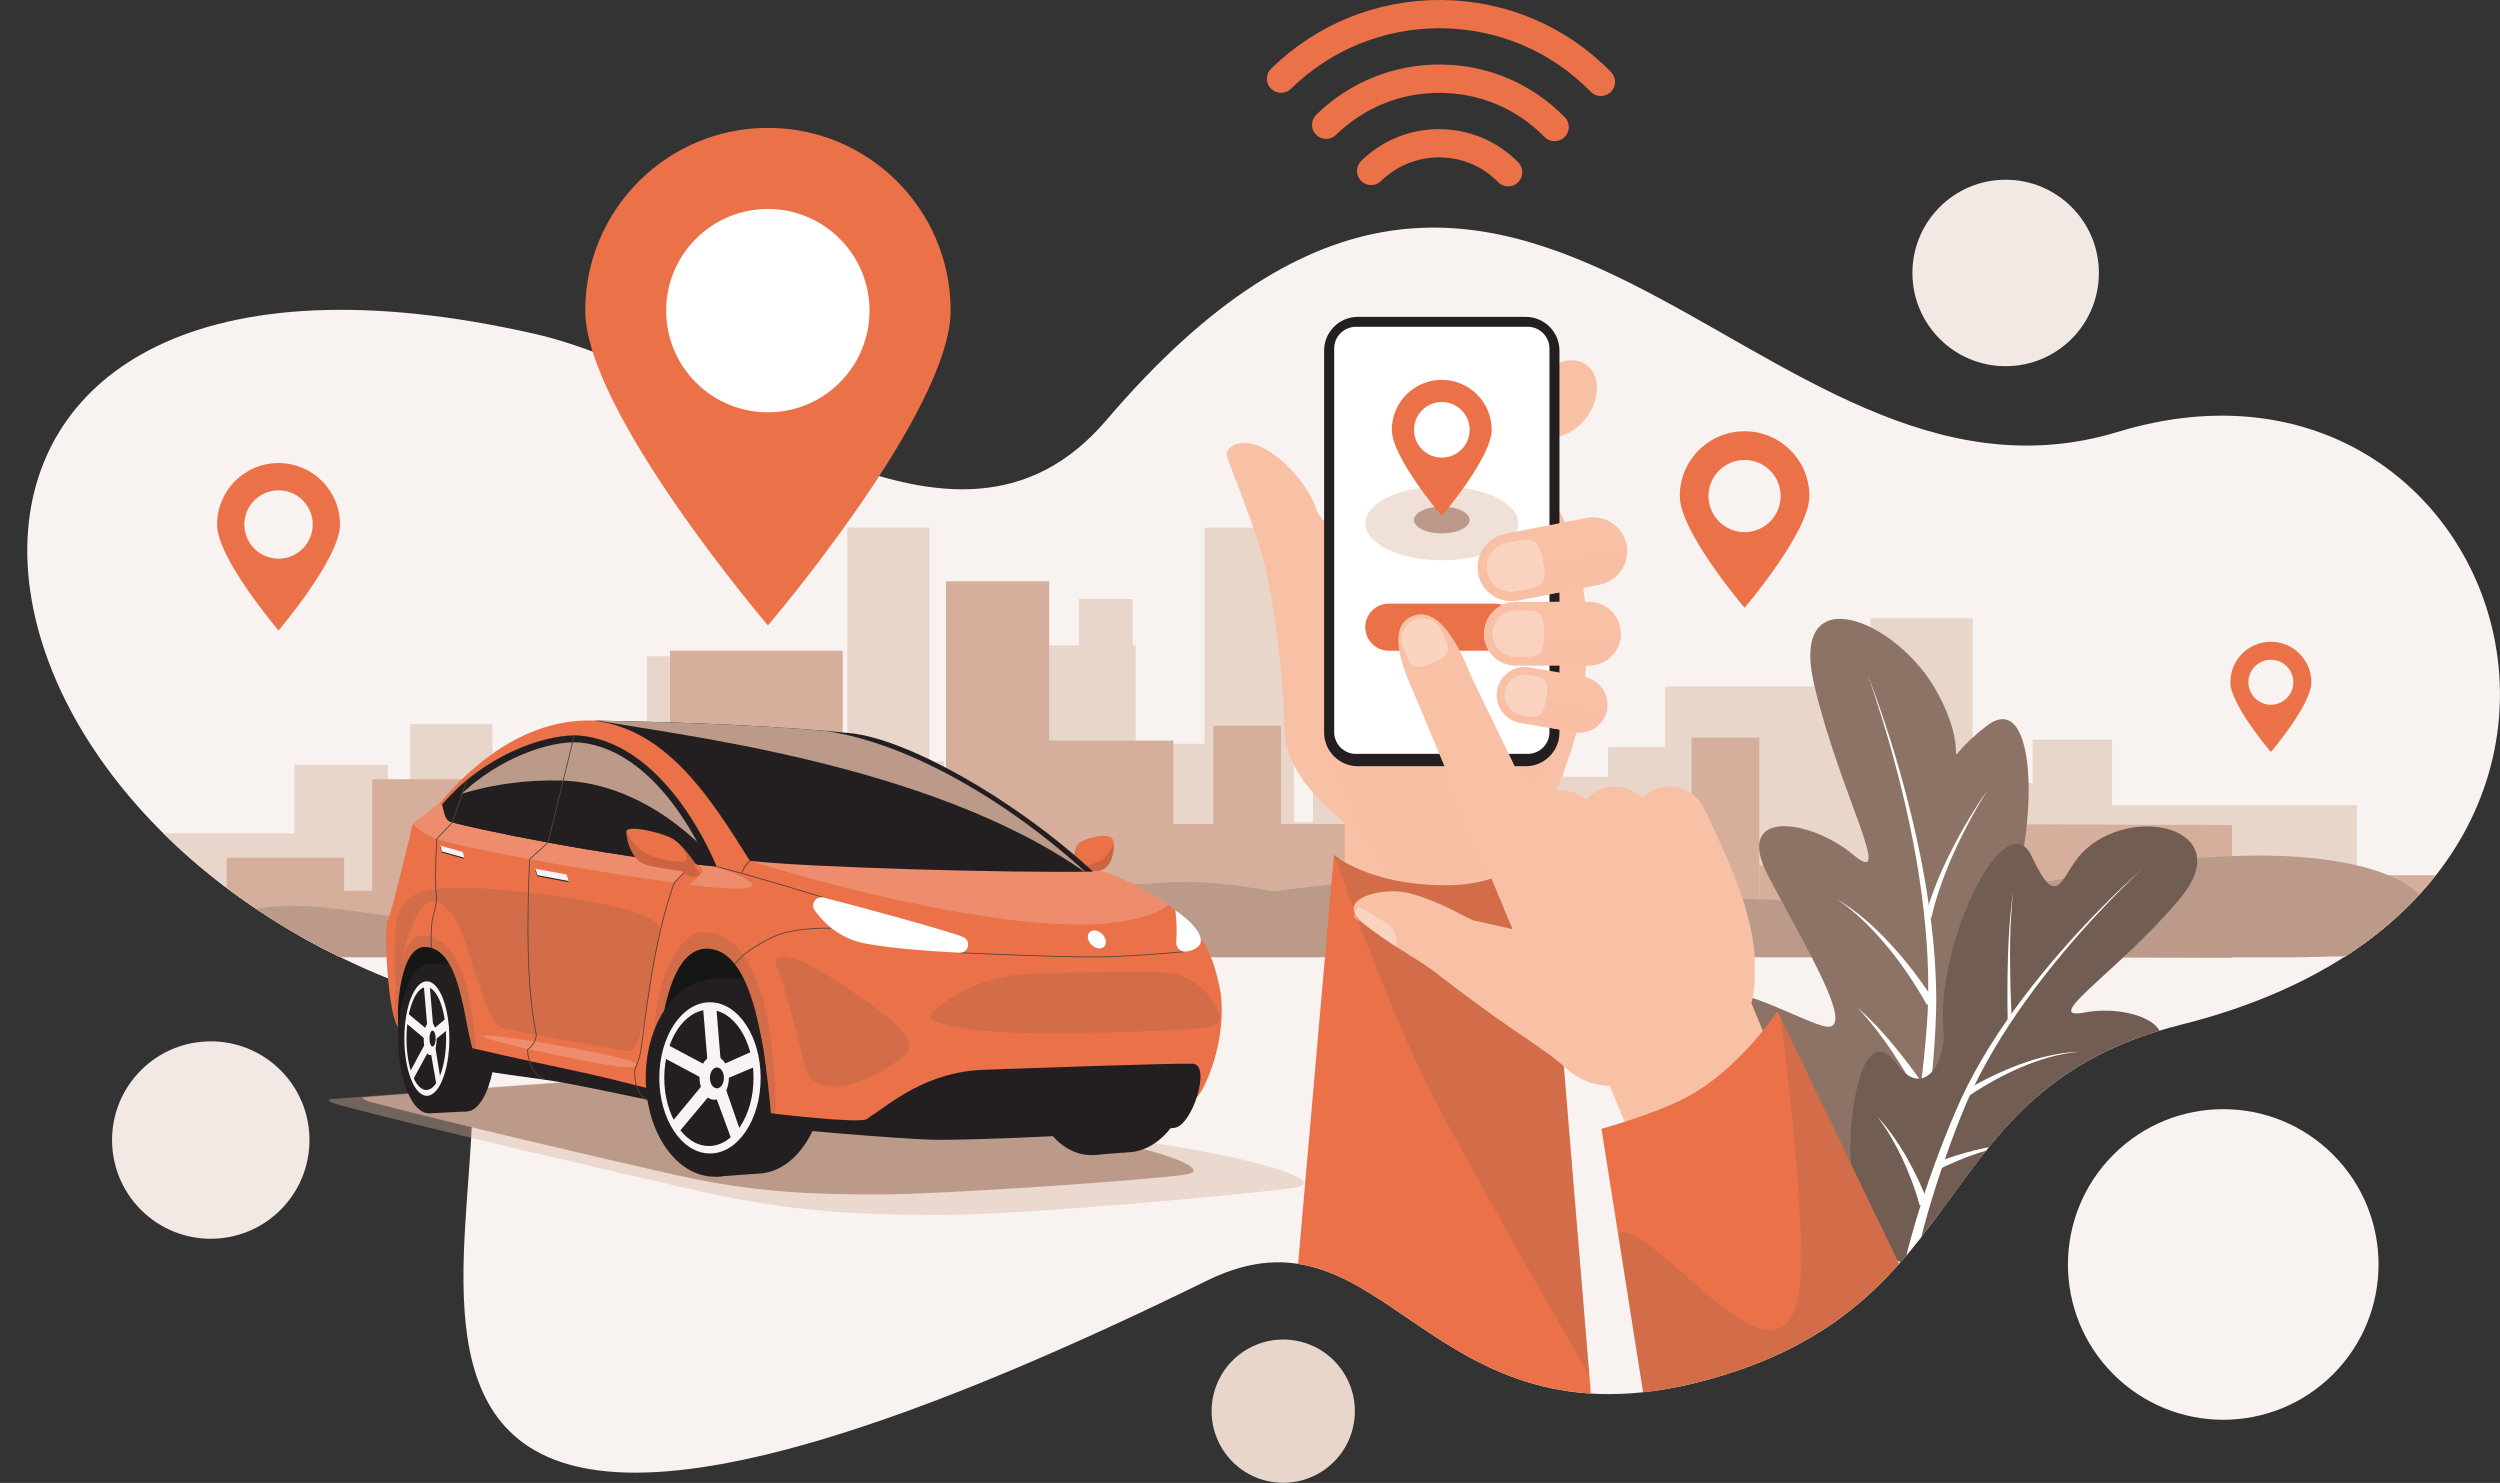 <?xml version="1.0" encoding="utf-8"?>
<!-- Generator: Adobe Illustrator 28.0.0, SVG Export Plug-In . SVG Version: 6.00 Build 0)  -->
<svg version="1.1" xmlns="http://www.w3.org/2000/svg" xmlns:xlink="http://www.w3.org/1999/xlink" x="0px" y="0px"
	 viewBox="0 0 2777.9 1647.8" style="enable-background:new 0 0 2777.9 1647.8;" xml:space="preserve">
<rect x="0" y="0" width="2777.9" height="1647.8" fill="#333333" stroke="none"/>
<style type="text/css">
	.st0{fill:#FFFFFF;}
	.st1{fill:#253259;}
	.st2{fill:#DEDEFA;}
	.st3{fill:#ADACD1;}
	.st4{fill:#8D90BD;}
	.st5{fill:#686EA3;}
	.st6{fill:#F5F7F5;}
	.st7{fill:#37374F;}
	.st8{fill:#242638;}
	.st9{fill:#D7876C;}
	.st10{fill:#EAAB72;}
	.st11{fill:#E69457;}
	.st12{fill:#455182;}
	.st13{fill:#F8E6DA;}
	.st14{fill:#E48C82;}
	.st15{fill:#333333;}
	.st16{fill:#B2C7FC;}
	.st17{fill:#F4D9CE;}
	.st18{fill:#5C6599;}
	.st19{fill:#E1EAFD;}
	.st20{fill:#6E94CD;}
	.st21{fill:#BB5151;}
	.st22{fill:#E4887F;}
	.st23{fill:#CB7256;}
	.st24{fill:#F0EBE9;}
	.st25{fill:#D67871;}
	.st26{fill:#C25353;}
	.st27{opacity:0.45;fill:#EAAB72;}
	.st28{fill:#918481;}
	.st29{fill:#67605A;}
	.st30{fill:#FEF9EE;}
	.st31{fill:#4D3B40;}
	.st32{fill:#33292D;}
	.st33{fill:#FCE5F7;}
	.st34{fill:#F5B28A;}
	.st35{fill:#F7C6A9;}
	.st36{fill:#F3AE88;}
	.st37{fill:#343648;}
	.st38{fill:#454647;}
	.st39{fill:#F9CBB4;}
	.st40{fill:#F8C7B0;}
	.st41{fill:#565048;}
	.st42{fill:#F6F5F3;}
	.st43{fill:#FDEEDB;}
	.st44{fill:#5B5853;}
	.st45{fill:#FCEEFB;}
	.st46{fill:#CFC2B5;}
	.st47{fill:#F3AC8A;}
	.st48{fill:#F8C2AD;}
	.st49{fill:#FEEFDB;}
	.st50{fill:#EB7850;}
	.st51{opacity:0.45;fill:#F7C6A9;}
	.st52{opacity:0.72;}
	.st53{fill:#B06249;}
	.st54{fill:#19243F;}
	.st55{fill:#589BD9;}
	.st56{fill:#3B6894;}
	.st57{fill:#F6F6F5;}
	.st58{fill:#F5AC8A;}
	.st59{fill:#FCCAB2;}
	.st60{fill:#EC7248;}
	.st61{fill:#FAD0B9;}
	.st62{fill:none;stroke:#EC7248;stroke-width:0.538;stroke-miterlimit:10;}
	.st63{fill:#CFCDC5;}
	.st64{fill:#F9A887;}
	.st65{fill:#6F6F6E;}
	.st66{fill:#9C9B9B;}
	.st67{fill:#B1B1B1;}
	.st68{fill:#575756;}
	.st69{fill:#868686;}
	.st70{fill:#4A4A49;}
	.st71{fill:#E0592A;}
	.st72{fill:#E64923;}
	.st73{clip-path:url(#SVGID_00000096758040500992855040000007656643648202870918_);}
	.st74{fill:#E9D6CB;}
	.st75{fill:#D5AF9B;}
	.st76{fill:#BC9A89;}
	.st77{fill:#F8C1A6;}
	.st78{fill:#F8BFA4;}
	.st79{fill:#231F20;}
	.st80{fill:#EA7148;}
	.st81{opacity:0.39;fill:#D5AF9B;}
	.st82{opacity:0.3;fill:#FFFFFF;}
	.st83{opacity:0.15;clip-path:url(#SVGID_00000049921114634851884300000007161014047951530633_);fill:#505150;}
	.st84{opacity:0.15;clip-path:url(#SVGID_00000115479014853430829420000005164240097356293031_);fill:#505150;}
	.st85{fill:#F8F3F7;}
	.st86{fill:#D5B9BB;}
	.st87{opacity:0.15;clip-path:url(#SVGID_00000178927308258244842500000008999441231036124854_);fill:#231F20;}
	.st88{fill:#151717;}
	.st89{opacity:0.2;clip-path:url(#SVGID_00000097498709045633513580000004274839707794360216_);fill:#FFFFFF;}
	.st90{opacity:0.15;clip-path:url(#SVGID_00000097498709045633513580000004274839707794360216_);fill:#505150;}
	.st91{opacity:0.2;fill:#FFFFFF;}
	.st92{fill-rule:evenodd;clip-rule:evenodd;fill:#231F20;}
	.st93{fill-rule:evenodd;clip-rule:evenodd;fill:#F8F3F7;}
	.st94{opacity:0.15;fill:#505150;}
	.st95{clip-path:url(#SVGID_00000014627998476033752350000000485557040765821841_);fill:#BC9A89;}
	.st96{clip-path:url(#SVGID_00000109018285806690035450000013485552794372547738_);fill:#BC9A89;}
	.st97{fill:none;stroke:#53433B;stroke-width:0.943;stroke-linejoin:round;stroke-miterlimit:10;}
	.st98{opacity:0.15;clip-path:url(#SVGID_00000021842298525403471710000001712382860148385726_);fill:#231F20;}
	.st99{clip-path:url(#SVGID_00000038408487859668047890000012883574224821493656_);}
	.st100{fill:#F8F2F0;}
	.st101{fill:#F3E9E4;}
</style>
<g id="Layer_1">
</g>
<g id="bckgr">
</g>
<g id="car">
</g>
<g id="front_element">
	<g>
		<g>
			<defs>
				<path id="SVGID_1_" d="M1892.4,1534.5c309.4-81.6,243.1-323.9,531.1-395.9c580.5-145.1,368.8-792.2-70.2-658.7
					C1948.1,603,1693.4-77.2,1229.4,466.8c-170.7,200.1-424-48-636-96C-158.9,200.4-114.7,898.6,473.1,1103
					c205.7,71.5-356,920,868,320C1540.7,1325.1,1583.3,1616,1892.4,1534.5z"/>
			</defs>
			<use xlink:href="#SVGID_1_"  style="overflow:visible;fill:#F8F2F0;"/>
			<clipPath id="SVGID_00000052101522056856711370000000207341960813643393_">
				<use xlink:href="#SVGID_1_"  style="overflow:visible;"/>
			</clipPath>
			<g style="clip-path:url(#SVGID_00000052101522056856711370000000207341960813643393_);">
				<g>
					<g>
						<rect x="669.4" y="882.4" class="st74" width="113.1" height="180.5"/>
						<rect x="809.5" y="795.4" class="st74" width="99.5" height="267.5"/>
						<rect x="832.5" y="908.8" class="st74" width="191.1" height="154.1"/>
						<rect x="747.1" y="963.7" class="st74" width="112.1" height="99.2"/>
						<rect x="974.4" y="846" class="st74" width="74.6" height="216.9"/>
						<rect x="1095.9" y="717.3" class="st74" width="166.1" height="345.6"/>
						<rect x="1338.4" y="586.3" class="st74" width="99.3" height="476.6"/>
						<rect x="1459" y="685.8" class="st74" width="121.1" height="377.1"/>
						<rect x="1023.6" y="929.7" class="st74" width="176.8" height="133.2"/>
						<rect x="1276" y="826.4" class="st74" width="97.5" height="236.5"/>
						<rect x="1240.9" y="988.3" class="st74" width="71.1" height="74.6"/>
						<rect x="633.8" y="988.3" class="st74" width="71.1" height="74.6"/>
						<rect x="1338.4" y="913.7" class="st74" width="141.8" height="149.2"/>
						<rect x="1564.7" y="863.1" class="st74" width="314.3" height="199.8"/>
						<rect x="2461.8" y="1030.6" class="st74" width="314.3" height="32.3"/>
						<rect x="1879.1" y="978.2" class="st74" width="57.5" height="84.7"/>
						<rect x="1907.8" y="843.4" class="st74" width="205.1" height="219.5"/>
						<rect x="2078.4" y="687" class="st74" width="113.6" height="375.9"/>
						<rect x="2143.6" y="925.3" class="st74" width="153.4" height="137.6"/>
						<rect x="2258.6" y="821.9" class="st74" width="88.2" height="241"/>
						<rect x="2327.6" y="894.8" class="st74" width="291.4" height="168.1"/>
						<rect x="1622.3" y="785.7" class="st74" width="115" height="277.2"/>
						<rect x="1800.6" y="930.4" class="st74" width="54.5" height="132.5"/>
						<rect x="327.1" y="849.7" class="st74" width="103.9" height="213.2"/>
						<rect x="50.7" y="926" class="st74" width="503.7" height="136.9"/>
						<rect x="455.7" y="804.7" class="st74" width="91.4" height="258.2"/>
						<rect x="476.9" y="914.1" class="st74" width="175.5" height="148.8"/>
						<rect x="398.4" y="967.2" class="st74" width="103" height="95.7"/>
						<rect x="607.2" y="853.5" class="st74" width="68.5" height="209.4"/>
						<rect x="718.8" y="729.2" class="st74" width="152.6" height="333.7"/>
						<rect x="941.5" y="586.2" class="st74" width="91.2" height="476.7"/>
						<rect x="1052.4" y="698.9" class="st74" width="111.2" height="364"/>
						<rect x="652.4" y="934.3" class="st74" width="162.4" height="128.6"/>
						<rect x="884.3" y="834.6" class="st74" width="89.5" height="228.3"/>
						<rect x="852" y="990.9" class="st74" width="65.3" height="72"/>
						<rect x="294.4" y="990.9" class="st74" width="65.3" height="72"/>
						<rect x="941.5" y="918.8" class="st74" width="130.3" height="144.1"/>
						<rect x="1149.5" y="870.1" class="st74" width="288.7" height="192.8"/>
						<rect x="1973.5" y="870.1" class="st74" width="288.7" height="192.8"/>
						<rect x="1438.2" y="981.2" class="st74" width="52.8" height="81.7"/>
						<rect x="1464.6" y="851" class="st74" width="188.4" height="211.9"/>
						<rect x="1621.3" y="827.6" class="st74" width="59.8" height="235.3"/>
						<rect x="1681.2" y="930.1" class="st74" width="140.9" height="132.8"/>
						<rect x="1786.8" y="830.2" class="st74" width="81" height="232.7"/>
						<rect x="1850.2" y="762.7" class="st74" width="193.7" height="300.2"/>
						<rect x="1198.8" y="665.6" class="st74" width="59.9" height="397.3"/>
						<rect x="1366.1" y="935" class="st74" width="50" height="127.9"/>
					</g>
					<g>
						<rect x="251.8" y="953.1" class="st75" width="130.6" height="109.8"/>
						<rect x="413.6" y="865.8" class="st75" width="181.2" height="197.1"/>
						<rect x="440.2" y="949.3" class="st75" width="220.8" height="113.6"/>
						<rect x="341.5" y="989.8" class="st75" width="129.6" height="73.1"/>
						<rect x="604.2" y="903" class="st75" width="86.1" height="159.9"/>
						<rect x="744.5" y="723" class="st75" width="191.9" height="339.9"/>
						<rect x="1051.1" y="645.9" class="st75" width="114.7" height="417"/>
						<rect x="1164" y="822.9" class="st75" width="139.9" height="240"/>
						<rect x="661" y="964.7" class="st75" width="204.2" height="98.2"/>
						<rect x="952.6" y="888.6" class="st75" width="112.6" height="174.3"/>
						<rect x="912" y="1007.9" class="st75" width="82.2" height="55"/>
						<rect x="80.1" y="1007.9" class="st75" width="212.8" height="55"/>
						<rect x="1024.6" y="952.9" class="st75" width="163.9" height="110"/>
						<rect x="1286.2" y="915.7" class="st75" width="363.2" height="147.2"/>
						<rect x="2322.6" y="972.5" class="st75" width="430" height="90.4"/>
						<rect x="1649.3" y="1000.5" class="st75" width="66.4" height="62.4"/>
						<rect x="1682.5" y="901.1" class="st75" width="236.9" height="161.8"/>
						<rect x="1879.6" y="819.5" class="st75" width="75.3" height="243.4"/>
						<rect x="1954.9" y="961.5" class="st75" width="177.2" height="101.4"/>
						<rect x="2087.7" y="885.3" class="st75" width="101.9" height="177.6"/>
						<polygon class="st75" points="2480.2,1064.5 2175.4,1063.5 2175.4,915.7 2480.2,916.7 						"/>
						<rect x="1348.2" y="806.4" class="st75" width="75.3" height="256.5"/>
						<rect x="1558.7" y="965.3" class="st75" width="62.9" height="97.6"/>
					</g>
				</g>
				<path class="st76" d="M147.5,1025.1L0,1062h2652.9c0,0-177.8-116-378.6-69.7c-109.2,25.2-354,0.2-443.6,5.1
					c-89.6,4.9-143,26.9-293.2,18.5c-22.5-1.3-151-40.3-234.6-35.7c-83.6,4.6-229,17.9-302,25c-72.9,7.1-175.4-26.1-227.3-30.7
					c-51.9-4.7-290.3,39.5-316,43.5c-25.7,4-108.5-18.2-162.5-9.6C241.2,1017.1,147.5,1025.1,147.5,1025.1z"/>
				<path class="st76" d="M1257.9,1010c218.6-26.4,556.6-76.8,548.9-21.3c-9,65.5,381.1,8.4,515.9-18c393-77.1,488.9,93,226.8,93
					c-236.7,0-2397.7,0-2397.7,0S1027,1037.9,1257.9,1010z"/>
			</g>
			<g style="clip-path:url(#SVGID_00000052101522056856711370000000207341960813643393_);">
				<g>
					<g>
						<defs>
							<path id="SVGID_00000069366705934166165930000018196765983967946934_" d="M2114.4,1352.5c56.1,4.3,112.5-45.2,141.5-112.9
								c29-67.6,38.9-135-11.4-110.8c-50.3,24.2-55.7-31.1-34.3-68.5c58.1-101.5,60-301.8-2.4-253.9c-62.3,47.9-11,45.5-54.8-36.3
								s-165.4-130.6-137.3-9.9c28.1,120.7,90.9,229.2,43.3,189.4c-47.6-39.7-133.5-52-94.5,23.1s103.1,178.6,61.3,167.3
								c-41.7-11.2-179.9-96.8-86.2,41.5S2114.4,1352.5,2114.4,1352.5z"/>
						</defs>
						<use xlink:href="#SVGID_00000069366705934166165930000018196765983967946934_"  style="overflow:visible;fill:#8D7366;"/>
						<clipPath id="SVGID_00000064321019227369236730000009440392824103530940_">
							<use xlink:href="#SVGID_00000069366705934166165930000018196765983967946934_"  style="overflow:visible;"/>
						</clipPath>
					</g>
					<g>
						<g>
							<g>
								<path class="st0" d="M2075,749.2c4.7,11.9,9.1,24,13.3,36.1c4.2,12.1,8.2,24.3,12.1,36.5c3.8,12.2,7.6,24.5,11,36.9
									c1.8,6.2,3.4,12.4,5.1,18.5c1.6,6.2,3.3,12.4,4.8,18.6c12.5,49.8,22.1,100.4,27,151.6c2.4,25.6,3.7,51.4,3,77.3l-0.4,9.7
									c-0.1,3.2-0.2,6.5-0.4,9.7l-1.2,19.3l-1.5,19.2c-0.5,6.4-1.2,12.8-1.8,19.2c-2.5,25.6-5.7,51.1-9.7,76.6
									c-2,12.7-4.2,25.4-6.6,38.1c-0.6,3.2-1.2,6.3-1.9,9.5c-0.6,3.2-1.3,6.3-2,9.5c-1.4,6.3-2.7,12.6-4.4,19l-14.4-3.9
									c1.6-5.9,3.2-12.2,4.7-18.3c0.7-3.1,1.5-6.2,2.2-9.3c0.7-3.1,1.4-6.2,2.1-9.3c2.7-12.4,5.1-24.9,7.5-37.5
									c4.5-25.1,8.3-50.3,11.5-75.6c0.7-6.3,1.6-12.7,2.2-19l1.9-19l1.6-19.1c0.3-3.2,0.5-6.3,0.7-9.5l0.6-9.5
									c1.2-25.4,0.6-50.9-1.1-76.3c-3.6-50.9-11.9-101.5-23.2-151.4c-1.4-6.3-2.9-12.5-4.4-18.7c-1.6-6.2-3-12.4-4.7-18.6
									c-3.2-12.4-6.6-24.7-10.1-37c-3.5-12.3-7.3-24.6-11.2-36.7C2083.5,773.4,2079.4,761.3,2075,749.2z"/>
							</g>
						</g>
						<g>
							<g>
								<path class="st0" d="M2139.3,1018.3c3.5-12.9,7.9-25.4,12.8-37.7c5-12.3,10.5-24.3,16.5-36c6-11.8,12.3-23.3,19.1-34.6
									c6.8-11.3,13.9-22.4,21.6-33c-7.2,11-13.9,22.3-20.1,33.9c-6.2,11.5-12.1,23.3-17.5,35.2c-5.4,11.9-10.4,24.1-14.7,36.4
									c-4.4,12.3-8.2,24.8-11,37.5L2139.3,1018.3z"/>
							</g>
						</g>
						<g>
							<g>
								<path class="st0" d="M2129,1267.7c0.5-0.6,0.9-0.9,1.4-1.4c0.4-0.4,0.9-0.8,1.3-1.3c0.9-0.8,1.7-1.6,2.6-2.4
									c1.7-1.6,3.6-3.1,5.4-4.6c3.7-2.9,7.4-5.7,11.2-8.3c1.9-1.3,3.8-2.6,5.8-3.8l3-1.8c1-0.6,2-1.2,3-1.8l6-3.4l6.2-3.1
									c8.3-3.9,16.8-7.5,25.5-10.2c4.3-1.5,8.8-2.5,13.2-3.7c2.2-0.6,4.4-1,6.7-1.5l6.7-1.3l-6.5,2c-2.2,0.7-4.3,1.3-6.4,2.1
									c-4.2,1.6-8.5,3.1-12.6,5c-8.3,3.5-16.2,7.9-23.8,12.5l-5.6,3.6l-5.5,3.9c-0.9,0.6-1.8,1.3-2.7,2l-2.6,2
									c-1.8,1.3-3.4,2.8-5.1,4.2c-3.4,2.8-6.6,5.9-9.7,9c-1.5,1.6-3.1,3.1-4.5,4.8c-0.7,0.8-1.5,1.6-2.1,2.4
									c-0.3,0.4-0.7,0.8-1,1.2c-0.3,0.4-0.7,0.8-0.9,1.1L2129,1267.7z"/>
							</g>
						</g>
						<g>
							<g>
								<path class="st0" d="M2134.6,1222.1c-4.8-9.1-10-18.2-15.4-27.1c-5.4-8.9-11-17.7-16.7-26.4c-5.8-8.6-11.9-17.1-18.3-25.4
									c-6.5-8.2-13.2-16.2-20.5-23.7c7.9,6.8,15.5,14.2,22.7,21.8c7.2,7.7,14.1,15.7,20.7,23.8c6.6,8.2,13.1,16.5,19.3,25
									c6.2,8.5,12.3,17.1,18.1,26.1L2134.6,1222.1z"/>
							</g>
						</g>
						<g>
							<g>
								<path class="st0" d="M2141,1116.5c-3-5.6-6.3-11.2-9.7-16.7c-3.4-5.5-7-11-10.6-16.4c-7.3-10.8-15.1-21.3-23.4-31.3
									c-8.3-10.1-17.1-19.7-26.5-28.8c-4.7-4.5-9.6-8.8-14.7-13c-5.1-4.1-10.3-8-15.8-11.7c5.6,3.4,11.1,6.9,16.5,10.8
									c5.3,3.9,10.5,7.9,15.5,12.2c10,8.5,19.5,17.8,28.4,27.5c9,9.7,17.4,19.8,25.5,30.3c4,5.2,7.9,10.6,11.7,16
									c3.8,5.4,7.5,10.9,11,16.7L2141,1116.5z"/>
							</g>
						</g>
					</g>
				</g>
				<g>
					<g>
						<defs>
							<path id="SVGID_00000022556665271909238990000018373342496507398078_" d="M2121.1,1408c-44.4-20.8-68.5-82.7-64.8-146.6
								c3.7-64,21.8-119.5,50.9-79.5c29.1,40,55.4,0.2,52.2-37.5c-8.3-96.5,69.1-255.6,98.4-192.4s32.8,19.6,55.5-4.1
								c53.8-56.2,175.7-28.6,108.4,51.3s-156.4,135.6-105,125.8c51.4-9.9,121.5,17.6,63.2,58.1c-58.3,40.5-146.4,91.8-110.4,101.2
								c36.1,9.4,173.9,3.4,49.9,68.6C2195.2,1418,2121.1,1408,2121.1,1408z"/>
						</defs>
						<use xlink:href="#SVGID_00000022556665271909238990000018373342496507398078_"  style="overflow:visible;fill:#725D53;"/>
						<clipPath id="SVGID_00000151528758065991316560000000264641459534963641_">
							<use xlink:href="#SVGID_00000022556665271909238990000018373342496507398078_"  style="overflow:visible;"/>
						</clipPath>
					</g>
					<g>
						<g>
							<g>
								<path class="st0" d="M2380.7,965.4c-16.1,14.7-31.4,30.2-46.3,46c-14.9,15.8-29.4,32.1-43.3,48.8
									c-27.8,33.4-53.5,68.6-75.6,105.9c-11,18.6-21.1,37.9-29.7,57.7c-4.3,9.9-8.3,20-12.2,30.1l-5.7,15.2l-5.5,15.3
									c-7.2,20.5-13.9,41.1-19.9,61.9c-3,10.4-5.9,20.9-8.5,31.4c-1.3,5.2-2.6,10.5-3.8,15.8c-1.2,5.2-2.4,10.6-3.4,15.7
									l-11.3-2.2c1.2-5.5,2.5-10.8,3.8-16.1c1.3-5.3,2.8-10.6,4.2-15.9c2.9-10.6,6-21,9.3-31.5c6.5-20.9,13.7-41.5,21.4-62
									l5.9-15.3l6.1-15.2c4.2-10.1,8.4-20.2,13-30.1c9.2-19.9,19.8-39.1,31.4-57.7c23.1-37.1,49.7-71.9,78.3-104.8
									c14.3-16.5,29.1-32.4,44.4-48C2348.6,994.8,2364.3,979.7,2380.7,965.4z"/>
							</g>
						</g>
						<g>
							<g>
								<path class="st0" d="M2133.1,1339.4c-1.1-4.3-2.5-8.7-3.9-13c-0.7-2.2-1.5-4.3-2.2-6.5l-2.3-6.5c-3.2-8.6-6.7-17-10.6-25.4
									c-3.8-8.3-8.2-16.5-12.8-24.4l-3.6-5.9c-1.2-1.9-2.5-3.8-3.8-5.8l-1.9-2.9c-0.7-0.9-1.4-1.9-2-2.8l-4.1-5.6l4.6,5.2
									c0.8,0.9,1.5,1.7,2.3,2.6l2.2,2.7c1.4,1.8,2.9,3.6,4.3,5.5l4.1,5.6c5.3,7.6,10.4,15.4,15,23.5c4.6,8.1,8.9,16.4,12.9,24.8
									l2.9,6.4c0.9,2.1,1.9,4.3,2.8,6.4c1.8,4.3,3.5,8.6,5.2,13.2L2133.1,1339.4z"/>
							</g>
						</g>
						<g>
							<g>
								<path class="st0" d="M2150.9,1292c7.3-2.9,14.5-5.5,21.9-7.8c7.4-2.3,14.8-4.4,22.3-6.3c7.5-1.8,15.1-3.3,22.7-4.4
									c7.6-1.1,15.3-1.7,23-1.7c-7.6,0.7-15.2,2-22.6,3.7c-7.4,1.8-14.7,3.9-21.9,6.3c-7.2,2.5-14.3,5.1-21.3,8.1
									c-7,2.9-14,6.1-20.6,9.4L2150.9,1292z"/>
							</g>
						</g>
						<g>
							<g>
								<path class="st0" d="M2183.5,1212.2c4.9-3.1,9.8-5.8,14.8-8.6c5-2.7,10-5.3,15.1-7.7c10.2-4.9,20.6-9.4,31.2-13.3
									c10.6-3.9,21.4-7.2,32.5-9.6c5.5-1.2,11.1-2.2,16.6-3c5.6-0.7,11.2-1.2,16.8-1.3c-5.6,0.5-11.2,1.2-16.7,2.2
									c-5.5,1.1-11,2.3-16.4,3.8c-10.8,3-21.3,6.8-31.6,11.2c-10.3,4.4-20.3,9.3-30.1,14.7c-4.9,2.7-9.7,5.5-14.5,8.4
									c-4.7,2.9-9.5,5.9-14,9L2183.5,1212.2z"/>
							</g>
						</g>
					</g>
					<g>
						<g>
							<path class="st0" d="M2237.1,990.2c-1.5,11.9-2.3,23.9-2.9,35.9c-0.6,12-0.7,24-0.7,36c0,12,0.2,24,0.5,36
								c0.3,12,0.8,24,1.5,36l-4.6,0.2c-0.3-12.1-0.4-24.1-0.3-36.1c0.1-12,0.2-24.1,0.6-36.1c0.4-12,0.9-24.1,1.9-36.1
								C2234,1014,2235.2,1002,2237.1,990.2z"/>
						</g>
					</g>
				</g>
			</g>
			<g style="clip-path:url(#SVGID_00000052101522056856711370000000207341960813643393_);">
				<path class="st77" d="M1762.7,405.4c15.4,11.2,15.7,37.1,0.7,57.8c-15,20.8-39.7,28.6-55.2,17.5c-15.4-11.2-15.7-37.1-0.7-57.8
					C1722.6,402,1747.3,394.2,1762.7,405.4z"/>
				<path class="st77" d="M1732.9,568.4c0,0,48.1,74,23,226.6c-7.8,47.5-53.7,158.7-79,158.7c-25.3,0-128.6,1.1-168.1-28.2
					c-37.1-27.6-81.9-68.2-81.9-118.1c0-49.9-11.8-148.3-25.2-192.7c-14.2-47-30.8-85.9-38.3-107.2c-6-16.8,45.6-37.1,90.1,45
					c18.3,33.7,44.2,64.2,101.1,60.8C1611.3,610,1732.9,568.4,1732.9,568.4z"/>
				<rect x="1494.2" y="895.8" class="st77" width="204.7" height="133"/>
				<path class="st78" d="M1464.2,823.3c0,0,57.8,140.5,84.1,163.1c26.3,22.6,74.9,37.6,74.9,37.6l67.2,21.2l25.5-298.6
					L1464.2,823.3z"/>
				<path class="st77" d="M1418.6,507.5l22.2,179.7c0,0,34.9-68.1,24.2-113.2C1455.7,534.4,1418.6,507.5,1418.6,507.5z"/>
				<g>
					<path class="st78" d="M1463.3,813.9c0,12.5,16.8,57.4,37.5,57.4h186.5c20.7,0,37.5-10.2,37.5-22.8V591.2
						c0-12.5-16.8-22.8-37.5-22.8h-186.5c-20.7,0-37.5,10.2-37.5,22.8V813.9z"/>
					<path class="st79" d="M1695.3,851.4c20.7,0,37.5-16.8,37.5-37.5V389.6c0-20.7-16.8-37.5-37.5-37.5h-186.5
						c-20.7,0-37.5,16.8-37.5,37.5v424.3c0,20.7,16.8,37.5,37.5,37.5H1695.3z"/>
					<rect x="1485.1" y="389.6" class="st0" width="233.9" height="407.3"/>
					<g>
						<path class="st0" d="M1506.7,363.1h190.8c13.3,0,24.2,10.8,24.2,24.2v426.2c0,13.3-10.8,24.2-24.2,24.2h-190.8
							c-13.3,0-24.2-10.8-24.2-24.2V387.2C1482.5,373.9,1493.4,363.1,1506.7,363.1z"/>
						<path class="st80" d="M1543.2,670.7H1661c14.4,0,26.2,11.7,26.2,26.2l0,0c0,14.4-11.7,26.2-26.2,26.2h-117.8
							c-14.4,0-26.2-11.7-26.2-26.2l0,0C1517,682.4,1528.7,670.7,1543.2,670.7z"/>
						<path class="st81" d="M1687.1,581.6c0-22.6-38.1-41-85-41c-47,0-85,18.3-85,41c0,22.6,38.1,41,85,41
							C1649,622.6,1687.1,604.2,1687.1,581.6z"/>
						<path class="st76" d="M1633,577.8c0-8.2-13.8-14.9-30.9-14.9c-17.1,0-30.9,6.7-30.9,14.9c0,8.2,13.8,14.9,30.9,14.9
							C1619.2,592.7,1633,586,1633,577.8z"/>
						<g>
							<path class="st80" d="M1546.5,477.6c0,30.7,55.5,95.7,55.5,95.7s55.5-65,55.5-95.7c0-30.7-24.9-55.5-55.5-55.5
								C1571.4,422.1,1546.5,447,1546.5,477.6z"/>
							<circle class="st0" cx="1602.1" cy="477.6" r="30.9"/>
						</g>
					</g>
				</g>
				<g>
					<g>
						<path class="st77" d="M1785.7,788.1c-2.9,17-19.1,28.4-36.1,25.4l-60.5-10.4c-17-2.9-28.4-19.1-25.5-36.1l0,0
							c2.9-17,19-28.4,36-25.4l60.5,10.4C1777.2,755,1788.6,771.1,1785.7,788.1L1785.7,788.1z"/>
						<path class="st78" d="M1689.2,803.1l60.5,10.4c17,2.9,33.1-8.4,36.1-25.4l-122-21C1660.8,784,1672.1,800.2,1689.2,803.1z"/>
						<path class="st82" d="M1698.8,796.2l-8.1-1.4c-12.4-2.1-20.8-13.9-18.6-26.3l0,0c2.1-12.4,13.9-20.7,26.3-18.6l8.1,1.4
							c12.4,2.1,14.6,8.7,11.7,25.1C1715.4,792.9,1711.2,798.4,1698.8,796.2z"/>
					</g>
					<g>
						<path class="st77" d="M1801,704c0,19.5-15.8,35.4-35.3,35.4h-81.5c-19.5,0-35.3-15.8-35.3-35.4l0,0
							c0-19.5,15.8-35.3,35.3-35.3h81.5C1785.1,668.7,1801,684.6,1801,704L1801,704z"/>
						<path class="st78" d="M1684.1,739.4h81.5c19.5,0,35.3-15.8,35.3-35.4h-152.1C1648.8,723.6,1664.6,739.4,1684.1,739.4z"/>
						<path class="st82" d="M1697.9,729.9h-13.6c-14.3,0-25.8-11.5-25.8-25.8l0,0c0-14.2,11.5-25.8,25.8-25.8h13.6
							c14.3,0,17.9,6.9,17.9,25.8C1715.8,723,1712.1,729.9,1697.9,729.9z"/>
					</g>
					<g>
						<path class="st77" d="M1807.3,605.3c4,20.4-9.3,40.2-29.7,44.2l-90.9,17.7c-20.4,4-40.2-9.3-44.1-29.8l0,0
							c-4-20.4,9.3-40.2,29.7-44.2l90.9-17.7C1783.6,571.5,1803.3,584.9,1807.3,605.3L1807.3,605.3z"/>
						<path class="st78" d="M1686.6,667.1l90.9-17.7c20.4-4,33.7-23.7,29.7-44.2l-164.8,32.1
							C1646.5,657.8,1666.2,671.1,1686.6,667.1z"/>
						<path class="st82" d="M1701.1,653.9l-16.4,3.2c-14.9,2.9-29.3-6.8-32.2-21.7l0,0c-2.9-14.9,6.8-29.3,21.7-32.2l16.4-3.2
							c14.9-2.9,20.1,3.6,24,23.3C1718.5,643.1,1716,651,1701.1,653.9z"/>
					</g>
				</g>
				<g>
					<defs>
						<path id="SVGID_00000070115402439456204230000011353699023815334016_" d="M1482.2,949.9c0,0,38.3,33.8,124.5,33.8
							c86.1,0,109.9-54.2,109.9-54.2l55,666.2c0,0-69.8,7.8-171.8,1.1c-89-5.9-162.8-131.1-162.8-131.1L1482.2,949.9z"/>
					</defs>
					<use xlink:href="#SVGID_00000070115402439456204230000011353699023815334016_"  style="overflow:visible;fill:#EA7148;"/>
					<clipPath id="SVGID_00000099650181947845885550000014949250314381831335_">
						<use xlink:href="#SVGID_00000070115402439456204230000011353699023815334016_"  style="overflow:visible;"/>
					</clipPath>
					<path style="opacity:0.15;clip-path:url(#SVGID_00000099650181947845885550000014949250314381831335_);fill:#505150;" d="
						M1467,905.2c0,0,71,214,135.1,331.9c86.7,159.5,171.6,304.4,171.6,304.4l0.8-134.9l-22.8-501.4H1467z"/>
				</g>
				<g>
					<path class="st77" d="M1838.8,877.1c-5.5,2.3-10.2,5.6-14.1,9.7c-11.9-12.2-30.3-16.6-46.8-9.7c-6.1,2.6-11.3,6.4-15.4,11.1
						c-11.8-9.9-28.5-13.1-43.6-6.7c-4.4,1.9-13.3,6.4-16.7,9.5L1636,754.2c-9.1-21.7-33.1-83.6-66.8-69.5
						c-33.7,14.1-3.2,73.3,5.9,95l105.6,252.8l-44.1-10c-0.3-0.1-0.6-0.3-0.9-0.4c-10.5-4.3-35-20.3-69.5-29.6
						c-27.8-7.5-83.5,5.2-53.4,31.4c27,23.5,61.1,40.4,81.4,56.1c26.3,20.3,61.6,46.7,85.4,62.8c17.4,11.8,33.8,22.9,46.4,32.4
						c3.4,2.6,9.6,7.8,16.4,13.7c20.7,18,49.9,22.6,75.2,12l88.2-36.8c29.9-12.5,43.2-43.2,43.9-75.7c0.6-27.4,0.6-42.4-11-82.3
						c-11.6-39.9-44.3-105.9-44.3-105.9C1885.4,878.5,1860.4,868.1,1838.8,877.1L1838.8,877.1z"/>
					
						<rect x="1787.7" y="1130.4" transform="matrix(0.923 -0.386 0.386 0.923 -313.291 816.179)" class="st77" width="180.6" height="117.4"/>
					<path class="st82" d="M1607,712.9l-4.9-11.7c-5-11.9-18.6-17.5-30.5-12.5l0,0c-11.9,5-17.5,18.6-12.5,30.5l4.9,11.7
						c5,11.9,12,12.5,27.7,6C1607.4,730.3,1611.9,724.8,1607,712.9z"/>
					<path class="st82" d="M1551.8,1052.5c0,0,2.4-17.9-10.6-26.4c-10.3-6.7-25.1-15.4-29.8-17.5c-4.7-2.1-7.1,10.8-7.1,10.8
						L1551.8,1052.5z"/>
					<g>
						<defs>
							<path id="SVGID_00000006705074822277045780000008025728779610866878_" d="M1975,1123.7c0,0-42.7,65.3-102.2,96.2
								c-36.1,18.7-93.3,34.4-93.3,34.4l55,348c0,0,51.1,9.2,142.9-8.5s170.3-111.6,170.3-111.6L1975,1123.7z"/>
						</defs>
						<use xlink:href="#SVGID_00000006705074822277045780000008025728779610866878_"  style="overflow:visible;fill:#EA7148;"/>
						<clipPath id="SVGID_00000092427470279314208940000005315825799094181274_">
							<use xlink:href="#SVGID_00000006705074822277045780000008025728779610866878_"  style="overflow:visible;"/>
						</clipPath>
						<path style="opacity:0.15;clip-path:url(#SVGID_00000092427470279314208940000005315825799094181274_);fill:#505150;" d="
							M1972.5,1085c0,0,40.9,289.9,25.3,358.9c-29.8,131.8-214.3-170.7-207-41.5c7.4,130.5-4.6,245.3-4.6,245.3l458.9-49.7
							l53.5-154.2L1972.5,1085z"/>
					</g>
				</g>
			</g>
		</g>
		<g>
			<path class="st80" d="M1778.8,106.7c-4.1,0-8.2-1.6-11.2-4.7c-43.9-44.9-102.7-69.9-165.6-70.6c-0.8,0-1.6,0-2.4,0
				c-62.1,0-120.7,23.8-165.2,67.3c-6.2,6.1-16.2,5.9-22.2-0.3c-6.1-6.2-5.9-16.2,0.3-22.2C1463.5,26.4,1531-0.7,1602.3,0
				c71.3,0.7,138,29.1,187.8,80c6.1,6.2,6,16.1-0.2,22.2C1786.8,105.2,1782.8,106.7,1778.8,106.7z"/>
			<path class="st80" d="M1727.4,156.9c-4.1,0-8.2-1.6-11.2-4.7c-30.5-31.2-71.4-48.6-115.2-49c-43.8-0.5-85.2,16.1-116.5,46.7
				c-6.2,6.1-16.2,5.9-22.2-0.3c-6.1-6.2-5.9-16.2,0.3-22.2c37.4-36.4,86.7-56.2,138.8-55.7c52.2,0.5,100.9,21.3,137.3,58.5
				c6.1,6.2,6,16.1-0.2,22.2C1735.3,155.4,1731.3,156.9,1727.4,156.9z"/>
			<path class="st80" d="M1675.9,207.1c-4.1,0-8.2-1.6-11.2-4.7c-17.1-17.5-40-27.3-64.7-27.5c-24.5-0.3-47.8,9.1-65.5,26.3
				c-6.2,6.1-16.2,5.9-22.2-0.3c-6.1-6.2-5.9-16.2,0.3-22.2c23.6-23,54.7-35.5,87.7-35.2c33,0.4,63.8,13.5,86.8,37
				c6.1,6.2,5.9,16.1-0.3,22.2C1683.8,205.6,1679.8,207.1,1675.9,207.1z"/>
		</g>
		<g>
			<path class="st81" d="M367.3,1221.4c-2.4,0.3-5.5,2.4,10.3,6.6c85.1,22.9,314,76.3,401.1,95.9c106.1,23.8,182.1,26,269.7,26
				s350.2-23.6,390-30.3c39.8-6.7-39.9-31.3-143.8-47.4c-110-17.1-565.5-77.7-565.5-77.7S381,1219.7,367.3,1221.4z"/>
			<path class="st76" d="M404.6,1219.3c-2,0.3-4.6,2,8.7,5.6c71.4,19.2,263.5,64.1,336.7,80.5c89,20,152.8,21.8,226.4,21.8
				c73.5,0,308.8-16.6,342.2-22.3c33.4-5.7-47.7-34.8-135.6-43c-87.9-8.3-474.6-65.2-474.6-65.2S416.1,1217.8,404.6,1219.3z"/>
			<g>
				<g>
					<ellipse class="st79" cx="1251.2" cy="1182.1" rx="72" ry="98.4"/>
					<polygon class="st79" points="1251.9,1083.7 1208.7,1083.7 1213.7,1283.5 1251.9,1280.4 					"/>
				</g>
				<g>
					<ellipse class="st79" cx="1212.5" cy="1183.9" rx="69.3" ry="99.6"/>
					<ellipse class="st85" cx="1208.1" cy="1183.9" rx="51.1" ry="76.2"/>
					<ellipse class="st79" cx="1207" cy="1183.9" rx="45" ry="68.6"/>
					<polygon class="st85" points="1200.8,1110.1 1206,1172.2 1163.7,1149.7 1160.1,1162.8 1204.2,1186.5 1169.4,1228.7 
						1175.3,1240.2 1211.7,1196.8 1231.2,1250.1 1239.7,1240.5 1221.1,1186.3 1257.3,1171 1254.6,1155.5 1219.2,1171.2 
						1214.1,1109.3 					"/>
					<ellipse class="st86" cx="1212.3" cy="1183.9" rx="14.8" ry="22.1"/>
					<path class="st85" d="M1222.1,1183.9c0,5.8-3.2,10.5-7,10.5c-3.9,0-7-4.7-7-10.5s3.2-10.5,7-10.5
						C1219,1173.4,1222.1,1178.1,1222.1,1183.9z"/>
				</g>
			</g>
			<g>
				<defs>
					<path id="SVGID_00000025440116555140513500000004679941337916189845_" d="M1199.9,936.1c-6.5,4.1-5.9,19.7-10.3,28.7
						c0,0-7.5,5.7-4.5,10c1.7,2.4,4.4,4.2,7.6,3.6c2-0.4,5.3-3.7,7.3-6.1c9.7-1.4,20.1-4.3,24.8-5.9c10.4-3.5,15.4-24.3,11.7-33.6
						C1233.3,925.2,1209.8,929.8,1199.9,936.1z"/>
				</defs>
				<use xlink:href="#SVGID_00000025440116555140513500000004679941337916189845_"  style="overflow:visible;fill:#EA7148;"/>
				<clipPath id="SVGID_00000160869132675453665490000016108725854180143036_">
					<use xlink:href="#SVGID_00000025440116555140513500000004679941337916189845_"  style="overflow:visible;"/>
				</clipPath>
				<path style="opacity:0.15;clip-path:url(#SVGID_00000160869132675453665490000016108725854180143036_);fill:#231F20;" d="
					M1198.7,933.2c-3.6,17.5-11.3,35.2,12.8,27.7c13-4.1,17.8-8,24.6-20.5c5.4-9.9,7.1-24.1,7.1-24.1l2.4,51.2l-54.8,13.7l-5.7-4
					l4.8-8.8l-0.3-7.4L1198.7,933.2z"/>
			</g>
			<path class="st88" d="M442.4,1141.1l89.6,43.1l205.3,39l145.6-4.9l235-11.7l-68.5-176.6l-597.7,15.5c0,0-2.6,19.1-8.4,41.9
				C437.4,1110,442.4,1141.1,442.4,1141.1z"/>
			<g>
				<ellipse class="st79" cx="840.8" cy="1195.7" rx="75" ry="108.4"/>
				<polygon class="st79" points="840.8,1087.2 789.6,1087.2 795.5,1307.5 840.8,1304.1 				"/>
			</g>
			<g>
				<path class="st79" d="M550.9,1153c0,45.3-14.6,82-32.7,82c-18,0-32.7-36.7-32.7-82s14.6-82,32.7-82
					C536.3,1071,550.9,1107.7,550.9,1153z"/>
				<polygon class="st79" points="518.3,1071 477.2,1071 476.5,1237.1 518.3,1235 				"/>
				<path class="st79" d="M510.4,1154c0,45.8-15.2,83-33.9,83c-18.7,0-33.9-37.2-33.9-83c0-45.9,15.2-83,33.9-83
					C495.2,1071,510.4,1108.2,510.4,1154z"/>
				<path class="st85" d="M499.3,1154c0,35.1-11.2,63.6-25,63.6c-13.8,0-25-28.5-25-63.6c0-35.1,11.2-63.6,25-63.6
					C488.1,1090.5,499.3,1118.9,499.3,1154z"/>
				<path class="st79" d="M495.7,1154c0,31.6-9.9,57.2-22,57.2c-12.2,0-22-25.6-22-57.2c0-31.6,9.9-57.2,22-57.2
					C485.9,1096.8,495.7,1122.4,495.7,1154z"/>
				<polygon class="st85" points="470.7,1092.5 475.1,1144.3 452.5,1125.5 450.8,1136.5 474.3,1156.2 455.3,1191.4 458.2,1201 
					477.9,1164.8 485.6,1209.2 489.8,1201.2 482.5,1156.1 498.4,1143.3 497.1,1130.3 481.6,1143.4 477.2,1091.8 				"/>
				<path class="st85" d="M485.2,1154c0,10.2-3.2,18.4-7.2,18.4c-4,0-7.2-8.2-7.2-18.4c0-10.2,3.2-18.4,7.2-18.4
					C481.9,1135.6,485.2,1143.9,485.2,1154z"/>
				<path class="st79" d="M484.1,1154c0,4.8-1.5,8.8-3.5,8.8c-1.9,0-3.4-3.9-3.4-8.8c0-4.8,1.5-8.8,3.4-8.8
					C482.6,1145.3,484.1,1149.2,484.1,1154z"/>
			</g>
			<g>
				<defs>
					<path id="SVGID_00000146500226037015295400000013926872422937904312_" d="M442.4,1141.1l-0.2-19.1c0,0,1.8-71.3,30.9-69.8
						c23.9,1.3,33.9,30.8,41.3,63.5c6.2,27.5,10.4,68.9,25.5,71.2c32.5,5,71.7,11.7,105.4,16.8c33.3,5,87.4,19.5,87.4,19.5
						c-4.9-56.8,5-171.6,54.1-169.1c45.3,2.3,61.4,87.1,69.8,183c10.1,5.7,101.1,10.6,142.7,10.6c44.3,0,255.3-6.9,281.6-10.1
						c26.3-3.2,45.1-4.6,58.3-33.3c21.7-47.1,19.8-90.6,15.9-107.5c-7.2-30.8-15.1-85.8-128.2-128.2c-3.8-1.4-23.5-0.3-27.7-1.3
						c-84.9-77.3-177.9-137.3-254.3-147.7c-74.4-10.1-195-15.1-284.4-18.9c-60.3-2.5-119.9,30.2-170.8,90.5
						c-17.9,14.1-30.9,23.6-30.9,23.6s-23.4,99.5-27.7,107C425.6,1031.4,431.6,1130.1,442.4,1141.1z"/>
				</defs>
				<use xlink:href="#SVGID_00000146500226037015295400000013926872422937904312_"  style="overflow:visible;fill:#EA7148;"/>
				<clipPath id="SVGID_00000098211620955624988900000017198668456156336831_">
					<use xlink:href="#SVGID_00000146500226037015295400000013926872422937904312_"  style="overflow:visible;"/>
				</clipPath>
				<path style="opacity:0.2;clip-path:url(#SVGID_00000098211620955624988900000017198668456156336831_);fill:#FFFFFF;" d="
					M1246.2,961.6c108.1,31.4,42.2,62.5-31.4,65.4c-142.2,5.6-381.5-70.4-381.5-70.4L1246.2,961.6z"/>
				<path style="opacity:0.15;clip-path:url(#SVGID_00000098211620955624988900000017198668456156336831_);fill:#505150;" d="
					M862.2,1257.7c0,0,1.9-94.3-15.7-151.5c-13.1-42.4-32.5-69.9-64.1-70.4c-39-0.6-71,97.4-49,189.2
					C740.5,1254.8,862.2,1257.7,862.2,1257.7z"/>
				<path style="opacity:0.15;clip-path:url(#SVGID_00000098211620955624988900000017198668456156336831_);fill:#505150;" d="
					M532.5,1197.8c0,0-5.9-77-16.7-109.8c-9.4-28.8-25.1-48.3-45.7-48.7c-25.4-0.5-40.3,71.6-25.9,137.3
					C448.8,1198,532.5,1197.8,532.5,1197.8z"/>
				<path style="opacity:0.2;clip-path:url(#SVGID_00000098211620955624988900000017198668456156336831_);fill:#FFFFFF;" d="
					M796,962.9l-288.7-58.9l-18.9-11.8l-31.1,21.7c2.2,4.1,17.7,15.5,27.8,18.4c64.1,18.4,210.8,40.9,264,48.6c0,0,0,0,0,0l0,0
					l12.3-12.5l18,2.1l-13.2,12.7C817.4,989.5,877.8,992.4,796,962.9z"/>
			</g>
			<path class="st91" d="M618.2,1161.3c41.7,7.1,99.8,18.9,87.4,23.3c-12.4,4.4-63.1-7.2-96.2-14.1
				C530.7,1154.2,494,1140.2,618.2,1161.3z"/>
			<path class="st79" d="M867.2,1253.7c-6.1-3.8-9.5-9.1-10.7-16.7c0,0,98.1,12,106.7,6.4c27.5-18.1,65.9-52.7,131.5-54.8
				c33.3-1.1,209.9-7.5,230.7-6.6c20.7,0.9-0.4,68.7-20.3,71.2c-49.8,6.1-225.7,14.5-269.7,13.2
				C992.1,1265.2,867.2,1253.7,867.2,1253.7z"/>
			<g>
				<polygon class="st92" points="490.7,947.2 515.7,954.2 514.1,947.7 489.1,940.7 				"/>
				<polygon class="st93" points="490.9,946.1 515.9,953.1 514.3,946.7 489.4,939.7 				"/>
			</g>
			<g>
				<polygon class="st92" points="597.1,973.7 631.8,980.2 629.4,972.9 594.7,966.5 				"/>
				<polygon class="st93" points="597.2,972.5 631.9,979 629.6,971.7 594.9,965.3 				"/>
			</g>
			<path class="st0" d="M1212.9,1049.9c4.5,4.4,10.8,5.2,14,1.9s2.3-9.6-2.2-14s-10.8-5.2-14-1.9
				C1207.4,1039.3,1208.4,1045.5,1212.9,1049.9z"/>
			<path class="st94" d="M733.4,1035.6c-11.1,48-17.8,134.9-35.3,132.5c-21.2-2.8-128.4-22.8-142.2-26.6
				c-13.8-3.8-31-75.3-42.6-104.5c-10.7-27-47.8-86.1-71.7,55.3c-2.9,17.4-4-35.7-2.5-54.7c3.1-40.2,14-58.5,121-48.6
				C599,992.6,739.9,1007.7,733.4,1035.6z"/>
			<path class="st94" d="M863.3,1075c-8.8-19.1,18.2-19,80.6,24.6c38.3,26.7,82.8,55.7,60.6,73.8c-17.9,14.6-53.7,34.9-79.2,33.7
				s-29.3-14.6-31.9-26.4C890,1165.5,872.1,1094.1,863.3,1075z"/>
			<path class="st94" d="M1288.3,1080.2c-32-1-94.9,0.7-132.6,1.3c-48.1,0.8-85.6,13.9-119.4,42.7c-17,14.5,50.9,23.8,122.9,24
				c46.8,0.1,102.8-1.4,134.8-3.3c32-1.9,68.5-0.1,61-18.9C1348.7,1110.4,1329.8,1081.4,1288.3,1080.2z"/>
			<g>
				<defs>
					<path id="SVGID_00000000208407547990724180000018346545997914212490_" d="M1214.5,968.5c-91.8,1.6-312.4-4.4-381.2-11.9
						c-43.4-69.1-91.1-145.5-172.9-155.9c119.4,1.9,222.4,7.5,285.4,14.1C1008,821.4,1126.8,887.4,1214.5,968.5z"/>
				</defs>
				<use xlink:href="#SVGID_00000000208407547990724180000018346545997914212490_"  style="overflow:visible;fill:#231F20;"/>
				<clipPath id="SVGID_00000122709923720393382210000003821601199015184022_">
					<use xlink:href="#SVGID_00000000208407547990724180000018346545997914212490_"  style="overflow:visible;"/>
				</clipPath>
				<path style="clip-path:url(#SVGID_00000122709923720393382210000003821601199015184022_);fill:#BC9A89;" d="M1208.8,971.4
					C1032.5,845,734.3,814.8,660.1,799.8c119.4,1.9,184,5.3,247,11.3C1001.9,820.2,1121.1,890.3,1208.8,971.4z"/>
			</g>
			<path class="st79" d="M524.3,1164.6c0,0,52.4,12.2,100.9,22.3c45.3,9.4,69.1,16,106.7,25.5c1.6,3.8,5.2,9.7,5.2,9.7l0.6,3.9
				c0,0-97.6-21.3-127.8-25.6c-57.2-8.2-73.3-9.3-77.8-13.8C527.7,1182.1,524.3,1164.6,524.3,1164.6z"/>
			<g>
				<g>
					<defs>
						<path id="SVGID_00000135668018028670364170000015574752292599156637_" d="M796,962.9c-127.6-11.3-274.3-43.6-293.4-49
							c-7.7-2.2-8-6.6-11.2-19.8c47.1-56.6,119.3-80.1,154.5-76.4C744,828.2,796,962.9,796,962.9z"/>
					</defs>
					<use xlink:href="#SVGID_00000135668018028670364170000015574752292599156637_"  style="overflow:visible;fill:#231F20;"/>
					<clipPath id="SVGID_00000036234390739745138130000005456781121502352826_">
						<use xlink:href="#SVGID_00000135668018028670364170000015574752292599156637_"  style="overflow:visible;"/>
					</clipPath>
					<path style="clip-path:url(#SVGID_00000036234390739745138130000005456781121502352826_);fill:#BC9A89;" d="M793.7,955.3
						c0,0-69.2-85.5-170.3-88c-79.2-2-131.9,22.7-131.9,22.7s4.3-93.1,98.5-93.1s160.9,21.4,177.3,51.5
						C783.6,878.6,793.7,955.3,793.7,955.3z"/>
				</g>
			</g>
			<path class="st79" d="M491.5,894c3.1,13.2,3.5,17.6,11.2,19.8c19.1,5.5,165.8,37.7,293.4,49c0,0-52-134.7-150.1-145.2
				c-2.4-0.3-5-0.4-7.7-0.4C601,817.3,535.4,841.3,491.5,894z M499.7,896c23.8-27.5,51.5-44.1,70.9-53.3
				c23.9-11.4,48.6-17.9,67.6-17.9c2.5,0,4.8,0.1,6.9,0.3c21,2.2,41.5,10.9,61.1,25.6c15.9,12,31.2,28.1,45.4,47.8
				c15.7,21.7,26.5,43,32.4,55.5c-63.8-6.3-129.2-17.2-174-25.4c-54.8-10.1-96.3-19.6-105.3-22.2c-1.9-0.5-2.1-0.9-2.4-1.4
				C501.4,903.6,500.7,900.3,499.7,896z"/>
			<g>
				<path class="st97" d="M637.9,817.7L609,936.2l-20.5,18.5c-3.3,71.7-3,144.6,7,192.5c2.3,11.1-9.4,19.3-9.4,19.3
					s0.9,27.3,18.9,32.5"/>
				<path class="st97" d="M518.6,867.2l-15.9,46.6l-17.4,18.4c0,0-2.5,46-0.7,59.6c1.8,13.6-3.6,24-4.5,32.2
					c-2.1,19.2-0.6,29.1-0.6,29.1"/>
				<path class="st97" d="M769.3,960.2l-20.1,20.6c-24.5,66.5-34.1,168.6-37.2,187c-2,11.7-6.6,20.4-6.6,20.4s-2.6,26.5,14.6,34.4"
					/>
				<path class="st97" d="M914.9,997.3c0,0-80.7-25-118.9-34.4"/>
				<path class="st97" d="M833.3,956.6c-8.2,7.5-8.8,13.8-8.8,13.8"/>
				<path class="st97" d="M1066.2,1058.6c0,0,115.2,5.4,156.1,4.7s96.7-6.1,96.7-6.1"/>
				<path class="st97" d="M923.5,1031.4c0,0-41.6-1.5-64.8,9.8c-20.8,10-32.8,20-32.8,20l-9.5,9.9"/>
			</g>
			<g>
				<defs>
					<path id="SVGID_00000003808095147940398730000006371980757677567368_" d="M744.6,930.5c10,4.4,21.4,19.4,28.2,29.1
						c0,0,11.5,6.2,6.8,10.8c-2.6,2.6-6.8,4.5-11.6,3.9c-3.1-0.4-8.1-4-11.1-6.6c-14.9-1.5-30.7-4.6-37.9-6.4
						c-15.9-3.8-23.1-26-23-37.1C696,916.4,729.4,923.7,744.6,930.5z"/>
				</defs>
				<use xlink:href="#SVGID_00000003808095147940398730000006371980757677567368_"  style="overflow:visible;fill:#EA7148;"/>
				<clipPath id="SVGID_00000005224921119574295250000004699101363412028062_">
					<use xlink:href="#SVGID_00000003808095147940398730000006371980757677567368_"  style="overflow:visible;"/>
				</clipPath>
				<path style="opacity:0.15;clip-path:url(#SVGID_00000005224921119574295250000004699101363412028062_);fill:#231F20;" d="
					M749,929.8c14.3,19.9,26.9,33.7-10,25.5c-19.9-4.4-27.3-8.7-37.6-22.2c-8.3-10.8-10.9-26.1-10.9-26.1l-3.6,55.3l84,14.8l8.8-4.3
					l-7.4-9.5l0.5-8L749,929.8z"/>
			</g>
			<path class="st0" d="M1066.2,1058.6c9.7,0.5,13.3-12.6,4.6-17.1c-10.5-5.4-126.6-37-156-44.2c-8.2-2-14.4,7.2-9.6,14.1
				c10,14.1,28,31.9,57.4,37.2C993.7,1054.2,1036.9,1057.2,1066.2,1058.6z"/>
			<path class="st0" d="M1307,1046.8c-0.5,6.6,5.5,11.9,12,10.5c8-1.7,16.3-5.5,15.3-13.6c-1.9-15.1-28.3-32.1-28.3-32.1
				S1308.4,1028.8,1307,1046.8z"/>
			<g>
				<defs>
					<path id="SVGID_00000050650567756579027140000007389416172177144733_" d="M825.5,1097.8c0,0,19.3,39.1,23.5,73.9
						s3.2,70.9,3.2,70.9l4.3,11.1l8.1,8.2l-35.7,57.5L725,1310l-29.1-175l66.4-55.1l51.7-2.6L825.5,1097.8z"/>
				</defs>
				<clipPath id="SVGID_00000103239337020919784090000000413972594403954600_">
					<use xlink:href="#SVGID_00000050650567756579027140000007389416172177144733_"  style="overflow:visible;"/>
				</clipPath>
				<g style="clip-path:url(#SVGID_00000103239337020919784090000000413972594403954600_);">
					<ellipse class="st79" cx="793.9" cy="1197.7" rx="76.4" ry="109.8"/>
					<ellipse class="st85" cx="788.9" cy="1197.7" rx="56.3" ry="84"/>
					<ellipse class="st79" cx="787.7" cy="1197.7" rx="49.6" ry="75.7"/>
					<polygon class="st85" points="780.9,1116.3 786.6,1184.8 740,1160 736,1174.5 784.7,1200.5 746.2,1247.1 752.8,1259.8 
						792.9,1211.9 814.5,1270.6 823.8,1260.1 803.2,1200.4 843.2,1183.5 840.3,1166.3 801.2,1183.7 795.6,1115.4 					"/>
					<ellipse class="st85" cx="793.6" cy="1197.7" rx="16.3" ry="24.3"/>
					<path class="st79" d="M804.4,1197.7c0,6.4-3.5,11.6-7.8,11.6c-4.3,0-7.8-5.2-7.8-11.6c0-6.4,3.5-11.6,7.8-11.6
						C801,1186.1,804.4,1191.3,804.4,1197.7z"/>
				</g>
			</g>
		</g>
		
			<ellipse transform="matrix(0.707 -0.707 0.707 0.707 -269.741 2158.624)" class="st100" cx="2470.8" cy="1404.9" rx="172.6" ry="172.6"/>
		<circle class="st101" cx="2228.6" cy="303.3" r="103.6"/>
		<path class="st80" d="M1938.5,479.2c-39.8,0-72,32.2-72,72c0,39.8,72,124.1,72,124.1s72-84.3,72-124.1
			C2010.5,511.4,1978.3,479.2,1938.5,479.2z M1938.5,591.3c-22.1,0-40.1-17.9-40.1-40.1c0-22.1,17.9-40.1,40.1-40.1
			s40.1,17.9,40.1,40.1C1978.6,573.3,1960.7,591.3,1938.5,591.3z"/>
		<path class="st80" d="M309.5,514.5c-37.7,0-68.3,30.6-68.3,68.3c0,37.7,68.3,117.7,68.3,117.7s68.3-80,68.3-117.7
			C377.8,545.1,347.2,514.5,309.5,514.5z M309.5,620.8c-21,0-38-17-38-38c0-21,17-38,38-38c21,0,38,17,38,38
			C347.5,603.8,330.4,620.8,309.5,620.8z"/>
		<path class="st80" d="M2523.3,713.1c-24.9,0-45,20.1-45,45c0,24.9,45,77.5,45,77.5s45-52.7,45-77.5
			C2568.3,733.3,2548.1,713.1,2523.3,713.1z M2523.3,783.1c-13.8,0-25-11.2-25-25c0-13.8,11.2-25,25-25s25,11.2,25,25
			C2548.3,771.9,2537.1,783.1,2523.3,783.1z"/>
		<g>
			<path class="st80" d="M650.3,345.1c0,112.1,203,349.8,203,349.8s203-237.7,203-349.8s-90.9-203-203-203
				C741.2,142.1,650.3,233,650.3,345.1z"/>
			
				<ellipse transform="matrix(0.707 -0.707 0.707 0.707 5.929 704.467)" class="st0" cx="853.3" cy="345.1" rx="113" ry="113"/>
		</g>
		
			<ellipse transform="matrix(0.707 -0.707 0.707 0.707 -827.22 536.801)" class="st101" cx="234.4" cy="1266.9" rx="109.7" ry="109.7"/>
		
			<ellipse transform="matrix(0.16 -0.987 0.987 0.16 -350.144 2724.875)" class="st74" cx="1426.3" cy="1568.2" rx="79.6" ry="79.6"/>
	</g>
</g>
</svg>
